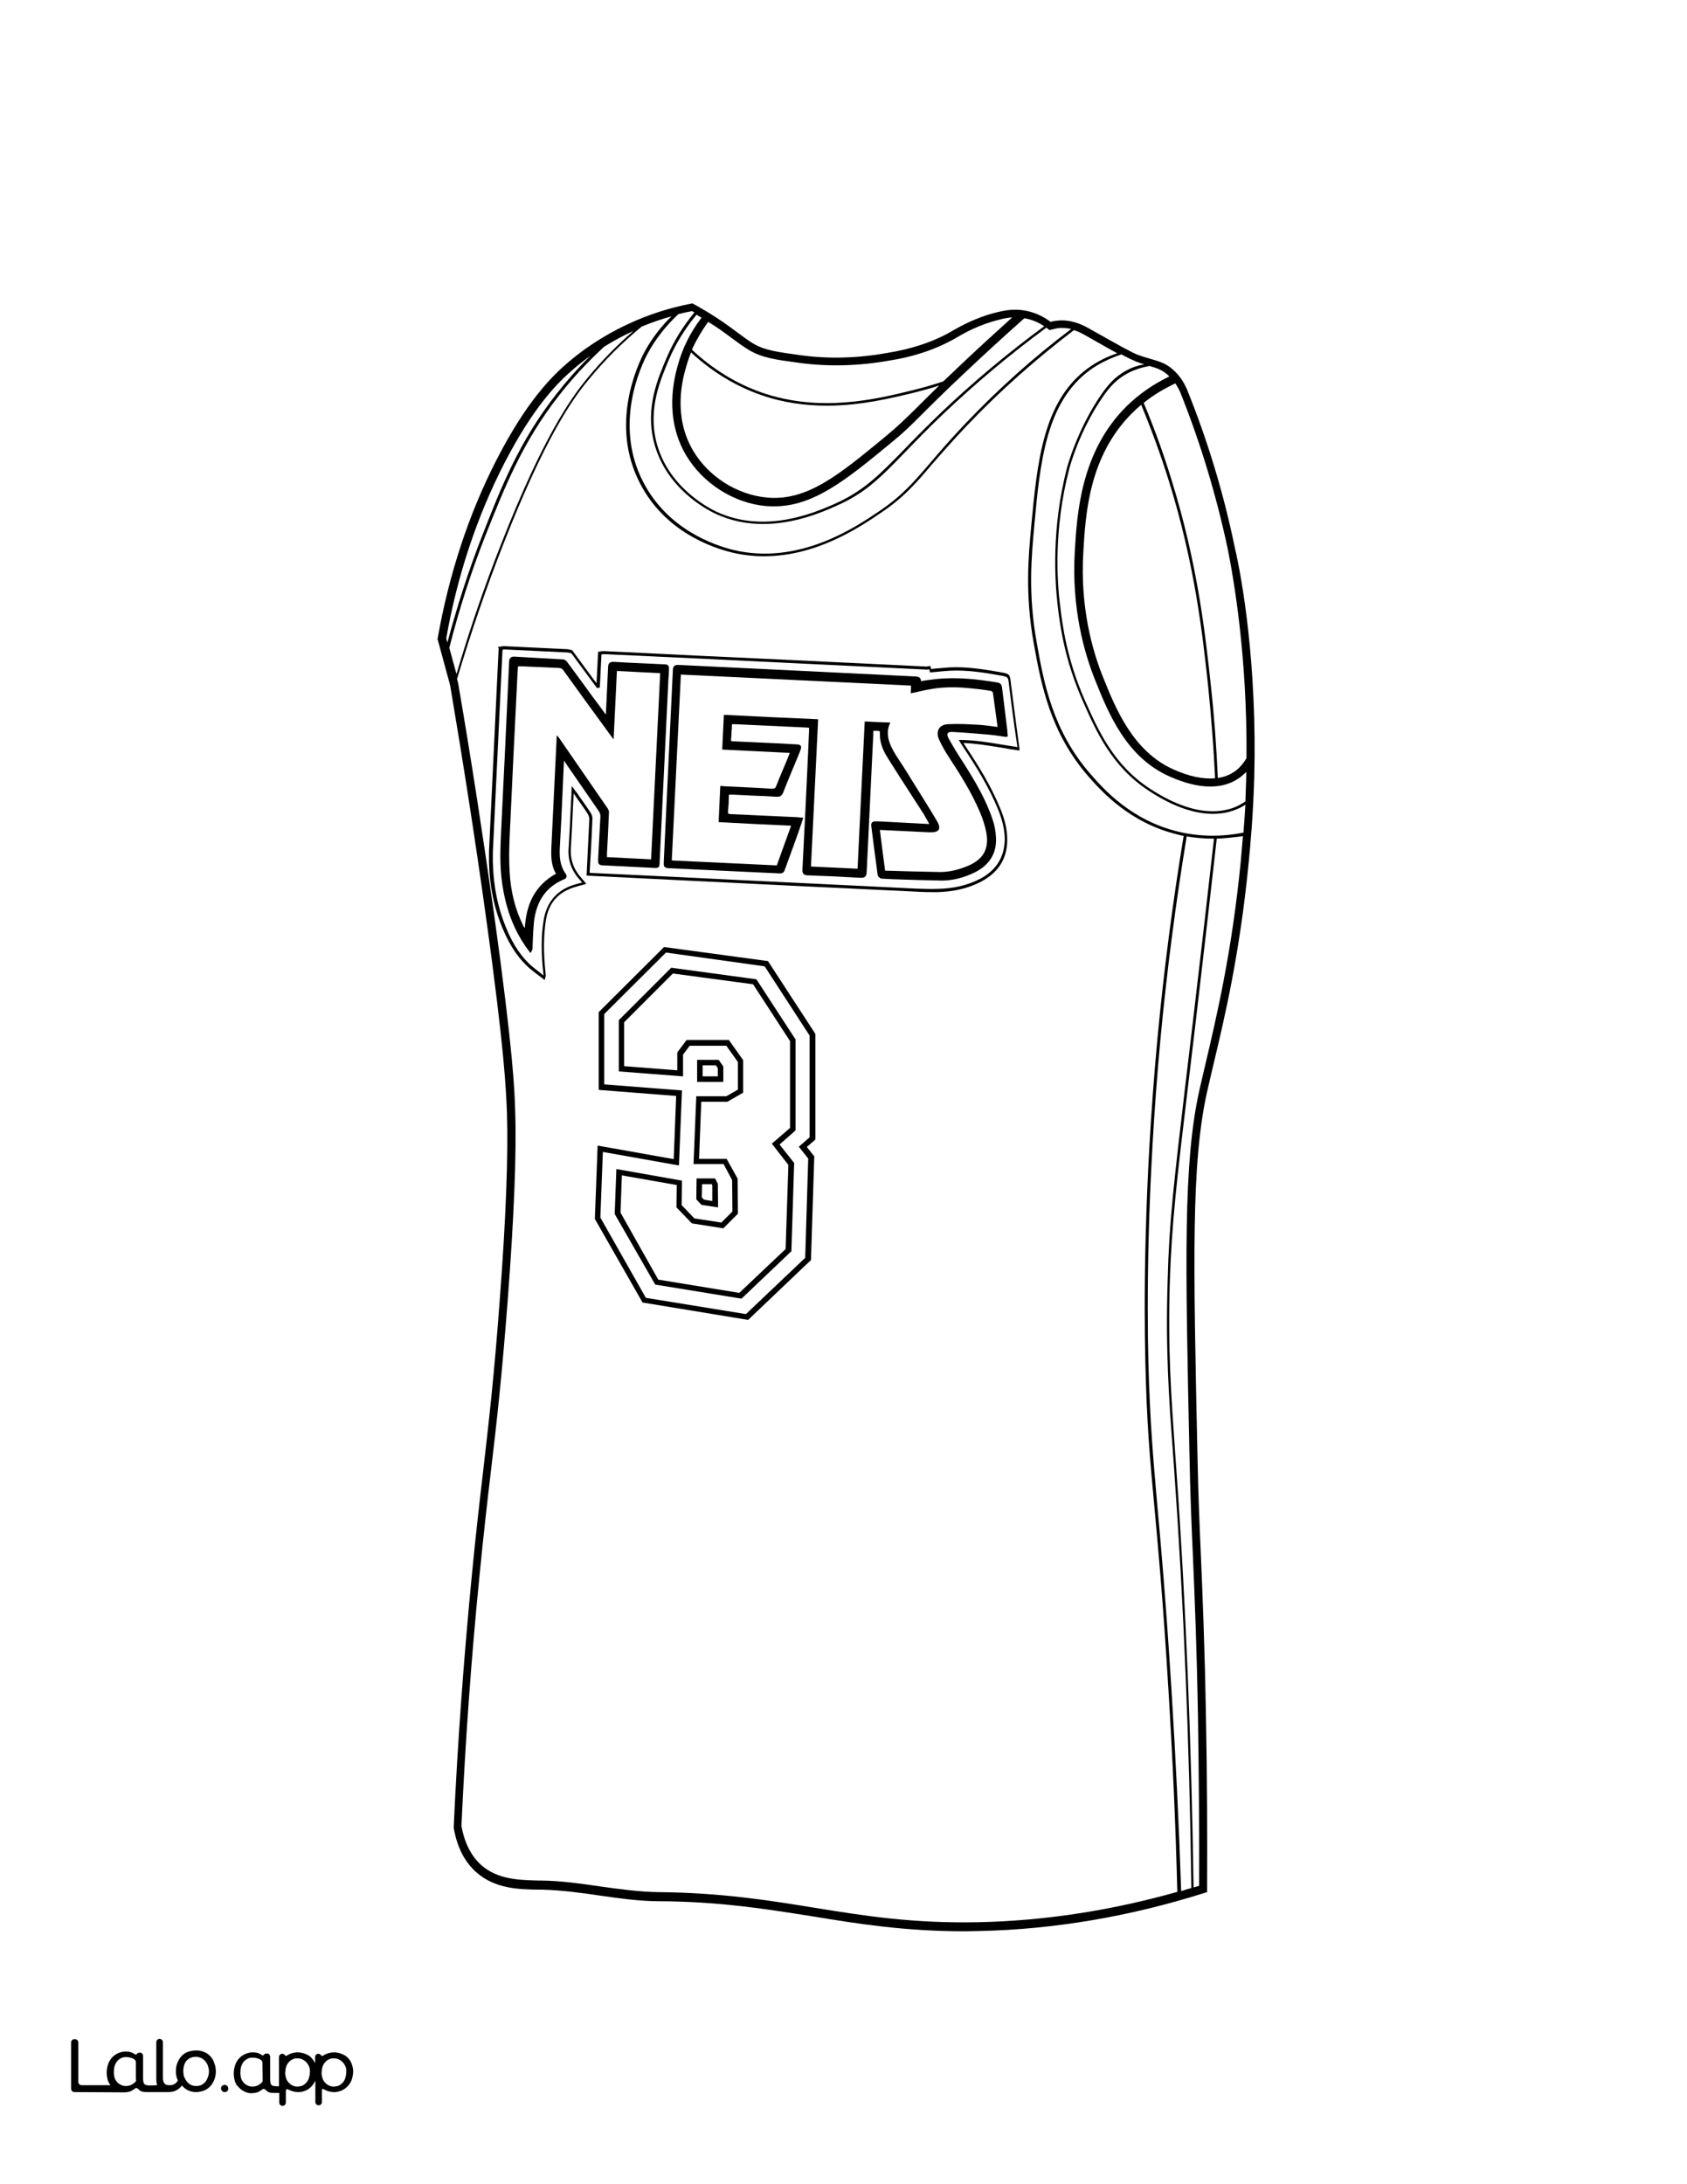 <?xml version="1.0" encoding="utf-8"?>
<!-- Generator: Adobe Illustrator 26.1.0, SVG Export Plug-In . SVG Version: 6.00 Build 0)  -->
<svg version="1.1" id="Layer_1" data-layer="Layer_1" xmlns="http://www.w3.org/2000/svg" xmlns:xlink="http://www.w3.org/1999/xlink" x="0px" y="0px"
	 viewBox="0 0 612 792" style="enable-background:new 0 0 612 792;" xml:space="preserve">
<rect x="0" y="0" width="612" height="792" fill="#808080" stroke="none"/>
<style type="text/css">
	.st0{fill:#FFFFFF;}
	.st1{fill:#010101;}
</style>
<g id="Black">
	<rect x="25.8" y="17.4" width="564.9" height="753.3"/>
</g>
<g id="Color">
	<path class="st0" d="M182.1,196.5c14.8-37.6,24.8-51.9,31-59.4c5.1-6.2,10.7-11.9,16.8-17.2c0,0-0.1,0-0.1,0.1
		c-2.9,1.3-6.6,3.2-10.6,5.7c-6,5.5-11.5,11.4-16.4,17.7c-13.4,17.1-19.8,33.5-26.7,50.8c-5.2,13.2-9.6,26.9-13.1,40.7l2.6,9.5
		C170.4,228.2,175.9,212.1,182.1,196.5z"/>
	<polygon class="st0" points="244.1,353 226.4,370.7 226.4,386.6 245.7,388.1 245.7,381.6 249.1,377.1 264.4,377.1 269.6,384.4 
		269.6,396.2 263.9,399.5 254.4,399.5 253.6,420.2 263.6,420.2 267.6,427.4 267.7,440.1 262.4,445.4 251,443.6 245.4,437.8 
		245.5,429.7 225.6,426.2 225.1,439.7 238.8,464 268.2,468.8 285,452.9 286,422.4 280,414.7 286.6,409 286.6,377.5 273.2,356.9 	"/>
	<path class="st0" d="M175.1,193.8c6.8-17.4,13.3-33.8,26.8-51c3.8-4.8,7.9-9.5,12.3-13.8c-2,1.4-4,3-6,4.7
		c-5.8,4.9-14.7,13.8-25.3,34.4c-9.9,19.3-17,40.6-21,63.3l0.4,1.6C165.9,219.6,170.1,206.5,175.1,193.8z"/>
	<path class="st0" d="M409,135.4c-4.1,2.2-6.6,5.2-8.5,7.9c-9,12.7-12.7,26.9-12.7,27.1c-5.5,21.3-4.4,40.1-3.2,49.3
		c0.8,6.8,2.4,19.4,9,34.3c4.9,11,10.4,23.4,23.6,32c15.1,9.9,25.2,9,31,6.6c1.2-0.5,2.4-1.2,3.6-2c0.1-2.7,0.2-5.6,0.3-8.7
		c0-0.7,0-1.3,0-2c-0.9,0.9-1.9,1.8-3,2.5c-2.9,1.9-6.2,2.8-10.1,2.8c-4.3,0-9.2-1.2-14.6-3.6c-15.8-6.9-22.3-23-27-34.7
		c-4.1-10.1-8.7-26.4-7.5-46.9c0.8-13.5,2.1-36.2,18.8-52.7c4.5-4.4,9.7-8,15.5-10.8c-0.2-0.2-0.3-0.3-0.5-0.5
		c-2.1-1.9-4-2.5-6.7-3.3C414.3,133.2,411.6,134,409,135.4z"/>
	<path class="st0" d="M393,200.3c-1.2,19.9,3.3,35.8,7.3,45.6c4.5,11.2,10.8,26.6,25.4,33.1c5.8,2.6,10.9,3.6,15.1,3.2
		c-0.5-11.1-1.4-22.3-2.5-33.2c-2-18.7-4.8-44.3-14.3-74.7c-2.9-9.3-6.3-18.6-10-27.5c-1.1,0.9-2.1,1.8-3.1,2.8
		C395,165.3,393.8,186.4,393,200.3z"/>
	<path class="st0" d="M395.4,134.2c-16,11.7-18.1,33.5-20.2,56.6c-1,10.9-2.3,24.5,0.9,42.2c2.5,14.2,5.7,32,19.7,47.9
		c4.4,5,14.5,16.6,31.8,20.7c7.6,1.8,15.5,1.9,23.5,0.3c0.2-3,0.5-6.4,0.7-10.1c-1,0.6-2,1.2-3.1,1.6c-2.3,1-5.1,1.7-8.7,1.7
		c-5.9,0-13.6-2-23.3-8.4c-13.4-8.8-19-21.4-23.9-32.5c-6.7-15.1-8.3-27.8-9.1-34.6c-1.1-9.3-2.2-28.2,3.3-49.7
		c0-0.1,3.8-14.5,12.9-27.4c2-2.8,4.6-6,8.8-8.2c2-1.1,4.1-1.8,6.4-2.2c-1-0.3-2-0.6-3.2-1.1c-1.2-0.5-2.9-1.3-5.1-2.5
		C402.5,130,398.7,131.8,395.4,134.2z"/>
	<polygon class="st0" points="254.9,386.3 254.9,390.3 260.4,390.3 260.4,387.3 259.7,386.3 	"/>
	<path class="st0" d="M430.1,392.7c0.8-7,1.8-14.7,2.8-23.5c2.6-21.9,5.1-43.8,7.5-65.1c-0.1,0-0.3,0-0.4,0c-3.2,0-6.4-0.3-9.5-0.8
		c-4,24.2-7.2,48.9-9.5,73.3c-5,53.8-4.9,96.5-4.4,117.2c0.6,22.1,1.7,34.5,3.2,51.6c1.4,15.3,3.1,34.4,5.2,67.6
		c1.5,24.3,2.7,48.7,3.5,72.7c1.2-0.4,2.4-0.7,3.7-1.1c-0.7-52.6-2.8-103.4-6.2-151.1c-0.2-2.4-0.3-4.7-0.5-7
		c-1.5-20.1-2.7-37.5-1.9-62.4C424.1,443.4,425.9,428.5,430.1,392.7z"/>
	<path class="st0" d="M252.7,114.1c-4.1,4.9-7.5,10.4-10,16.2c-3.2,7.6-7.6,17.9-4.6,29.9c4.1,16.3,18.8,23.9,21.7,25.3
		c17.7,8.3,35.9,0.3,42.8-2.7c10.6-4.7,16.1-10.3,25.2-19.6c3.8-4,8.2-8.4,13.9-13.9c11.5-10.9,23.9-21.3,37.1-31
		c-2.2-1.5-4.7-2.5-7.2-2.9c-7.1,6.3-14.1,12.7-21.1,19.3c-8.1,7.6-12.8,12.3-16.2,15.7c-4.1,4.1-6.5,6.5-11.2,10.3
		c-16,13.2-27.9,22.9-42.2,22.9c-1,0-2,0-3.1-0.1c-11.7-1.1-22.8-8.2-28.9-18.4c-8.1-13.7-4.3-28-3-32.7c1.7-6.2,4.6-12,8.6-17.2
		c-0.5-0.3-1-0.6-1.5-0.9C252.9,114.2,252.8,114.1,252.7,114.1z"/>
	<path class="st0" d="M251,126.8c7.6,7.1,16.1,12.3,25.2,15.5c21.3,7.4,41.5,2.5,54.9-0.8c3.7-0.9,7.5-2,11.1-3.2
		c1.8-1.7,3.8-3.6,6.1-5.8c6.2-5.9,12.6-11.7,18.9-17.4c-1.4,0.1-2.8,0.3-4.6,0.8c-7.5,1.8-12.8,4.9-15.4,6.4l-0.5,0.3
		c-7,4-15.2,6.8-24.4,8.2c-10.8,1.9-21.7,2.2-32.2,0.8c-8.9-1.2-13.3-1.8-18.1-4.5c-2.2-1.3-4.1-2.7-6.4-4.4c-2.3-1.7-4.9-3.7-8.7-6
		C254.6,119.9,252.6,123.3,251,126.8z"/>
	<path class="st0" d="M234.9,128.3c-2.2,4.1-12.5,25.5-1.5,46.6c8.9,17.1,25.7,22.8,32.6,24.5c23.6,5.7,44.2-8.1,52.9-14
		c8.3-5.6,12.4-10.4,18.6-17.6c3.4-4,7.3-8.5,12.8-14.3c11.8-12.4,24.6-23.9,38.3-34.2c-1.2-0.3-2.5-0.4-3.9-0.4
		c-1.1,0.1-2.1,0.3-3.2,0.6l-0.8,0.2l-0.6-0.5c-0.2-0.1-0.3-0.3-0.5-0.4c-13.2,9.7-25.7,20.2-37.2,31.1c-5.7,5.4-10,9.9-13.9,13.9
		c-9.1,9.4-14.6,15.1-25.5,19.8c-4.7,2.1-14.7,6.4-26.2,6.4c-5.6,0-11.5-1-17.4-3.8c-3-1.4-18-9.2-22.2-26
		c-3.1-12.4,1.4-22.9,4.7-30.6c2.5-5.9,5.9-11.3,10-16.3c-0.3-0.2-0.6-0.3-0.8-0.5c-1.7,0.3-3.4,0.7-5,1.1
		C241.4,118.3,237.7,123.1,234.9,128.3z"/>
	<path class="st0" d="M251.5,163.5c5.5,9.3,15.9,15.9,26.6,16.9c14.5,1.4,25.9-7.9,43.1-22.1c4.5-3.7,6.8-6,11-10.1
		c2.1-2.1,4.8-4.8,8.5-8.4c-3,1-6.1,1.8-9.2,2.6c-8.3,2-19.3,4.7-31.5,4.7c-7.6,0-15.8-1-24-3.9c-9.2-3.2-17.7-8.4-25.3-15.4
		c-0.7,1.7-1.3,3.5-1.8,5.3C247.6,137.5,244,150.9,251.5,163.5z"/>
	<polygon class="st0" points="258.2,429.4 254.7,429.4 254.6,434.2 255.4,435 258.4,435.5 258.4,429.8 	"/>
	<path class="st0" d="M428.1,142.1c-0.5-1.1-1.1-2.1-1.7-3.1c-4.2,2-8.1,4.3-11.5,7.1c3.8,9,7.2,18.4,10.1,27.9
		c9.5,30.5,12.3,56.2,14.3,74.9c1.2,10.9,2,22.1,2.5,33.2c2.1-0.3,4-1,5.7-2.1c1.9-1.2,3.4-2.9,4.7-5.1c0.3-37-4.7-65.4-6.9-76.3
		C441.2,179.5,435.5,160.5,428.1,142.1z"/>
	<path class="st0" d="M423.9,613.1c-2-33.2-3.8-52.3-5.2-67.6c-1.6-17.2-2.7-29.6-3.2-51.7c-0.5-20.7-0.6-63.5,4.4-117.3
		c2.3-24.5,5.5-49.2,9.5-73.4c-0.7-0.1-1.5-0.3-2.2-0.5c-17.5-4.2-27.9-16-32.3-21c-14.1-16.1-17.3-34-19.9-48.4
		c-3.2-17.8-1.9-31.5-0.9-42.4c2.2-23.4,4.3-45.4,20.6-57.3c3.2-2.3,6.7-4.1,10.6-5.4c-2.8-1.5-6.4-3.6-11.2-6.3
		c-1.1-0.6-2.6-1.5-4.5-2.1c-13.8,10.5-26.9,22.1-38.8,34.6c-5.5,5.8-9.4,10.3-12.8,14.2c-6.2,7.3-10.4,12.1-18.8,17.7
		c-7.4,5-23,15.5-42,15.5c-3.8,0-7.7-0.4-11.8-1.4c-7-1.7-24.2-7.5-33.2-25c-11.2-21.5-0.7-43.3,1.5-47.5c2.6-4.8,5.9-9.2,9.9-13.1
		c-3.7,1-7.3,2.3-10.8,3.7c-7,5.8-13.5,12.2-19.2,19.2c-6.2,7.4-16.1,21.7-30.8,59.2c-6.3,16-12,32.7-17,49.4l0.4,1.5
		c4.8,27.9,9.1,56,13,83.5c7,50.4,7.5,64.4,7.7,71.9c0.5,15-0.4,38-2.7,68.2c-2.1,27.4-4,44.6-6.2,62.9c-1.3,11-2.6,22.4-4,36.7
		c-3,29.8-5.2,60.5-6.6,91.2c1.1,6.1,3.5,10.9,7.2,14.2c6,5.3,13.9,5.4,20.8,5.6l1.2,0c7,0.1,14.1,1.1,20.9,2.1
		c7.1,1,14.4,2,21.5,2.1c22.3,0.2,39.5,2.9,56.1,5.6c18.5,3,36,5.8,60,5.3c23.7-0.5,47.9-4.2,72-11
		C426.5,662,425.4,637.5,423.9,613.1z M295.8,413.2l-3.1,2.7l2.7,3.4l-1.2,37.6l-22.8,21.7l-38.3-6.3L215.8,442l1-26.6l27.6,4.9
		l0.9-22.9l-28.1-2.2v-28.2l23.7-23.6l37.7,5.1l17.2,26.4V413.2z M369.5,272.1c-2.1-0.3-4.2-0.6-6.2-1c-4.5-0.7-9.1-1.5-13.8-1.7
		l0,0c0.3,0.5,0.6,1,0.9,1.4c4.2,6.3,9,13.9,12.4,22.2c1.8,4.3,2.6,7.9,2.6,11.5c0,6.8-3.2,11.9-9.5,15.2c-4.6,2.4-9.7,3.6-15.8,3.8
		c-2.4,0-5,0-8.1-0.2c-31.6-1.5-63.3-3-94.9-4.6l-24.3-1.2l0.3-6.2c0.2-4.7,0.5-9.5,0.7-14.2c0-0.6-0.2-1.4-0.6-2
		c-1.2-1.9-2.5-3.7-3.8-5.5l-1.3-1.9c0,0,0,0,0,0l0,0.4c-0.1,1.9-0.2,3.9-0.3,5.8c-0.2,4.4-0.4,9-0.7,13.5c-0.3,4.3,1,7.9,4,11.2
		c0.2,0.3,0.5,0.5,0.7,0.8l0.9,1.1l-1.8,0.5c-0.7,0.2-1.3,0.3-1.8,0.5c-6.5,1.8-10.1,5.8-11.1,12.4c-0.8,5.4-0.9,11.4-0.1,18.8
		l0,0.2c0,0.3,0.1,0.6,0.1,0.8c0,0.1,0,0.3-0.1,0.5c0,0.1-0.1,0.2-0.1,0.4l-0.2,0.8l-0.6-0.5c-0.7-0.5-1.3-1-2-1.5
		c-1.4-1.1-2.8-2.1-4-3.3c-4-3.9-7-8.9-9.6-15.8c-2.9-7.8-4.2-16.2-4-25.1l0-0.2c0-0.1,0-0.2,0-0.3l3.5-73.6l-0.3-0.5l0.8-0.1
		c0.1,0,0.3,0,0.4-0.1c0.3,0,0.7-0.1,1.1-0.1c7.6,0.4,15.2,0.7,22.8,1.1c0.4,0,0.8,0.1,1.1,0.2c0.2,0,0.3,0.1,0.5,0.1l0.2,0l8.1,11
		c0.3,0.4,0.6,0.7,0.8,1.1l0.6-11.5l0.4,0c0.2,0,0.3,0,0.5-0.1c0.4-0.1,0.8-0.1,1.2-0.1c22.4,1.1,44.8,2.2,67.2,3.2l49.7,2.4
		c0.2,0,0.5,0,0.7-0.1c0.1,0,0.3,0,0.4-0.1l0.4,0l0.3,1.1c0.6-0.1,1.2-0.1,1.8-0.2c1.6-0.1,3.2-0.3,4.9-0.4
		c6.3-0.3,12.4,0.7,18.7,1.8c3,0.5,3.2,0.8,3.5,3.7l0,0.1c0.7,5.1,1.3,10.3,2,15.4l1.2,9L369.5,272.1z"/>
	<path class="st0" d="M368,263.4c-0.7-5.1-1.4-10.3-2-15.4l0-0.1c-0.3-2.4-0.3-2.4-2.7-2.9c-6.2-1.1-12.3-2.1-18.5-1.8
		c-1.6,0.1-3.2,0.2-4.8,0.4c-0.7,0.1-1.5,0.1-2.2,0.2l-0.4,0l-0.3-1.1c-0.3,0-0.6,0.1-0.9,0.1l-49.7-2.4
		c-22.4-1.1-44.8-2.2-67.2-3.2c-0.3,0-0.7,0-1,0.1c0,0-0.1,0-0.1,0l-0.6,12l-1,0.2l-0.6-0.8c-0.3-0.4-0.6-0.8-0.9-1.2l-7.8-10.6
		c-0.1,0-0.2,0-0.3-0.1c-0.3-0.1-0.7-0.1-1-0.2c-7.6-0.4-15.2-0.7-22.8-1.1c-0.3,0-0.6,0-0.9,0.1c0,0,0,0,0,0l-3.5,73.3
		c0,0.1,0,0.3,0,0.4l0,0.1c-0.2,8.7,1.1,17,3.9,24.7c2.5,6.8,5.4,11.6,9.3,15.4c1.2,1.1,2.5,2.1,3.9,3.2c0.4,0.3,0.9,0.7,1.3,1
		c0-0.2,0-0.4-0.1-0.6l0-0.2c-0.8-7.5-0.8-13.5,0.1-19.1c1.1-6.9,5.1-11.4,11.8-13.2c0.6-0.2,1.2-0.3,1.9-0.5l0.3-0.1
		c-0.2-0.2-0.4-0.4-0.6-0.7c-3.3-3.5-4.7-7.4-4.3-12c0.3-4.5,0.5-9,0.7-13.4c0.1-1.9,0.2-3.9,0.3-5.8l0.1-3.1l1.2,1.6
		c0.2,0.3,0.3,0.5,0.5,0.6l1.3,1.9c1.3,1.8,2.6,3.7,3.8,5.5c0.5,0.7,0.8,1.7,0.7,2.5c-0.2,4.7-0.4,9.6-0.7,14.2l-0.3,5.2l23.3,1.1
		c31.6,1.5,63.3,3.1,94.9,4.6c3.1,0.1,5.7,0.2,8,0.1c5.9-0.1,10.9-1.3,15.4-3.6c5.9-3.1,8.9-7.9,9-14.3c0-3.4-0.8-6.9-2.5-11.1
		c-3.4-8.2-8.1-15.7-12.3-22c-0.3-0.5-0.6-0.9-0.9-1.4l-1-1.6l0.9,0c5.1,0.1,10,0.9,14.8,1.7c1.8,0.3,3.7,0.6,5.6,0.9l-0.1-0.7
		L368,263.4z M237.1,314.7l-17.9-0.9c-1,0-1.6-0.1-1.9-0.5c-0.4-0.4-0.3-1-0.3-2l0.2-4c0.2-3.6,0.4-7.3,0.6-10.9
		c0.1-1-0.2-1.8-0.8-2.6c-3.9-5.6-7.7-11.2-11.6-16.8l-0.7-1.1c-0.1-0.1-0.1-0.2-0.1-0.2l-0.5,11.1c-0.3,6.8-0.6,13.6-1,20.4
		c-0.2,3.3,0,6.7,2.1,9.6c0.3,0.4,0.4,0.8,0.3,1.2c-0.1,0.4-0.4,0.7-1,0.9c-6.4,2.7-9.9,7.8-10.8,15.4c-0.2,2.1-0.3,4.3-0.4,6.4
		c0,1-0.1,2-0.1,3c0,0.4-0.1,0.8-0.4,1.3l-0.4,0.6l-0.4-0.6c-0.2-0.3-0.4-0.6-0.6-0.8c-0.4-0.6-0.9-1.2-1.3-1.9
		c-4.2-6.3-6.8-13.7-8-22.5c-0.8-5.8-0.6-11.6-0.4-16.5c1-20.4,2-41.1,3-63.3c0-0.5,0.1-1.1,0.5-1.5c0.4-0.4,1-0.4,1.4-0.4
		c2.9,0.2,5.8,0.3,8.7,0.5c3,0.2,5.9,0.3,8.9,0.5c0.6,0,1.3,0.5,1.6,1c2.7,3.7,5.5,7.4,8.2,11.2l3.5,4.7c0.6,0.9,1.3,1.7,1.9,2.6
		l0.4,0.5c0-0.1,0-0.2,0-0.3l0.2-4c0.2-4.2,0.4-8.6,0.6-12.9c0-0.5,0.1-1.1,0.5-1.5c0.4-0.4,1.1-0.4,1.6-0.4
		c6.5,0.4,13,0.6,18.6,0.9c0.9,0,1.4,0.5,1.4,1.5c0,1.2-0.1,2.4-0.2,3.6l-3.2,66.5C239.3,314.6,239,314.8,237.1,314.7z M364.8,267.2
		c-0.7-0.1-1.4-0.2-2-0.3c-1.4-0.2-2.7-0.4-4-0.5c-4.7-0.4-9-0.8-13.4-1c-0.8,0-1.4,0.1-1.6,0.5c-0.2,0.4-0.1,1.1,0.3,1.8
		c1.7,3.1,3.5,6,5.6,9.2c4,6.3,8.1,13.2,10.5,20.6c0.6,1.8,1,3.8,1.1,6c0.4,5.7-2.2,10.1-7.6,12.8c-4.1,2-8.1,3-12,3
		c-0.1,0-0.1,0-0.2,0c-6-0.1-12.1-0.3-17.9-0.5l-3.7-0.2c-0.6,0-1.4-0.7-1.5-1.3c-0.4-3-0.8-6-1.2-9c-0.4-2.9-0.7-5.7-1.1-8.6
		c-0.1-0.5-0.1-1.1,0.3-1.5c0.4-0.4,1-0.4,1.6-0.4c4.5,0.2,9,0.5,13.5,0.7l5.6,0.3c-0.1-0.3-0.3-0.5-0.4-0.8c-0.6-1-1.1-1.9-1.6-2.8
		c-1.7-2.6-3.4-5.3-5.1-7.9c-2.7-4.2-5.5-8.5-8.1-12.7c-2-3.2-2.8-6-2.7-8.8c0-0.2,0-0.5-0.1-0.6c-0.1-0.1-0.3-0.2-0.7-0.2l-0.6,0
		c-0.5,0-0.9,0-1,0c0,0,0,0.4,0,0.7c0,0.2,0,0.5,0,0.7c-0.8,16.6-1.6,33.3-2.4,49.9c0,0.5-0.1,1.2-0.6,1.6c-0.4,0.4-1.1,0.4-1.6,0.4
		c-6.8-0.4-13.1-0.7-19.2-0.9c-0.7,0-1.2-0.2-1.5-0.5c-0.4-0.4-0.4-1.1-0.4-1.6c0.7-13.7,1.4-27.4,2-41.1l0.4-9.2c0-0.5,0-1,0-1.1
		c-0.1,0-0.6-0.1-1-0.1c-8.6-0.4-17.2-0.8-25.8-1.2c-0.4,0-0.9,0-1.1,0c-0.1,0.1-0.1,0.6-0.1,1c0,0.5,0,1-0.1,1.4
		c0,1.1-0.1,2.2-0.2,3.2c0,0.4,0,0.5,0.1,0.5c0,0,0.2,0.1,0.6,0.1c5.8,0.3,11.6,0.5,17.5,0.8l5.2,0.3c1,0,1.6,0.1,1.9,0.6
		c0.3,0.5,0,1.1-0.3,2l-1.1,2.7c-1.7,4.1-3.4,8.1-5,12.2c-0.5,1.2-1.2,1.6-2.4,1.5c-2.8-0.2-5.6-0.3-8.4-0.4
		c-2.7-0.1-5.4-0.3-8.1-0.4c-0.5,0-0.6,0-0.7,0.1c-0.1,0.1-0.1,0.2-0.1,0.7c0,1.5-0.1,3.4-0.3,5.3c0,0.4,0,0.7,0.1,0.8
		c0.1,0.1,0.4,0.2,0.9,0.2c6.5,0.3,13,0.6,19.5,0.9l4.5,0.2c0.3,0,0.6,0.1,1,0.1l1.3,0.1l-0.7,2.2c-0.4,1.1-0.7,2.1-1.1,3.2
		c-0.6,1.7-1.2,3.3-1.8,5c-1,2.8-2.1,5.7-3.1,8.5c-0.3,1-0.9,1.3-1.9,1.3c-15-0.7-27.4-1.3-40.4-1.9c-0.6,0-1-0.2-1.3-0.5
		c-0.4-0.4-0.3-1-0.3-1.5c0-0.1,0-0.2,0-0.3c0.6-13.4,1.3-26.7,1.9-40.1l1-21c0.1-2.8,0.3-5.7,0.4-8.5c0-0.5,0.1-1,0.5-1.4
		c0.4-0.4,1-0.4,1.5-0.4c33,1.6,60.4,2.9,86.2,4.2c0.6,0,1.1,0.2,1.4,0.5c0.3,0.3,0.4,0.8,0.4,1.2c0.6-0.1,1.2-0.2,1.8-0.3
		c1.8-0.2,3.4-0.5,5.1-0.6c5.4-0.4,11-0.1,17,0.8l0.9,0.1c1,0.2,2,0.3,3,0.5c1.3,0.2,1.5,1.1,1.6,1.7c0.4,3.5,0.9,7,1.3,10.5
		l0.6,4.9c0,0.4,0.1,0.7,0.1,1.2l0.1,1.3L364.8,267.2z"/>
	<path class="st0" d="M0,0v792h612V0H0z M455,282.1c-0.4,13.8-1.4,24.3-2,30.6c-3.2,32.9-8.7,56.2-12.8,73.3
		c-0.8,3.5-1.6,6.9-2.3,9.9c-5.8,26.1-5,61.3-3.5,131.3c0.3,15.7,0.8,26.5,1.3,37.9c0.6,14.7,1.3,30,1.8,57.8
		c0.4,20.8,0.5,41.6,0.4,62.1l0,1.1l-1,0.3c-27.2,8.6-54.6,13.2-81.5,13.8c-1.8,0-3.6,0.1-5.3,0.1c-21.7,0-38.8-2.7-55.2-5.4
		c-16.5-2.6-33.6-5.4-55.7-5.5c-7.4,0-14.8-1.1-21.9-2.1c-6.7-1-13.7-1.9-20.5-2.1l-1.2,0c-7.5-0.1-16-0.3-22.8-6.3
		c-4.3-3.8-7-9.2-8.2-16.1l0-0.2l0-0.2c1.4-30.8,3.7-61.6,6.6-91.5c1.4-14.4,2.7-25.8,4-36.8c2.1-18.2,4.1-35.5,6.1-62.8
		c2.3-30.1,3.1-52.9,2.6-67.9c-0.3-7.5-0.7-21.4-7.7-71.6c-3.8-27.4-8.2-55.5-12.9-83.3l-4.6-16.9l0.1-0.3
		c4.1-23.1,11.2-44.8,21.3-64.5c10.8-21.1,20-30.3,26-35.4c8.3-7.1,16.7-11.6,22.2-14.1c7.1-3.3,14.7-5.7,22.4-7.2l0.5-0.1l0.5,0.3
		c0.6,0.3,1.5,0.8,2.5,1.4c6.1,3.5,10,6.4,13.1,8.7c2.2,1.6,4,3,6,4.2c4.3,2.5,8.6,3,17.1,4.2c10.2,1.4,20.7,1.1,31.3-0.8
		c8.9-1.4,16.8-4,23.4-7.8l0.5-0.3c2.5-1.4,8.3-4.8,16.2-6.7c3.7-0.9,6.4-1.1,9.3-0.7c3.5,0.5,7,1.9,10,4.2c1-0.3,2.1-0.4,3.1-0.5
		c5.1-0.3,9.1,1.9,11.2,3.1c9.8,5.5,14.7,8.3,17.2,9.3c1.9,0.7,3.6,1.2,5,1.6c3,0.9,5.4,1.5,8.1,4c2.1,1.9,3.7,4.2,4.9,7
		c7.5,18.5,13.3,37.7,17.3,57.1C450.6,209.7,456.1,241.2,455,282.1z"/>
	<path class="st0" d="M441.4,304.1c-2.4,21.4-4.9,43.3-7.5,65.3c-1,8.8-2,16.6-2.8,23.5c-4.3,35.8-6,50.6-6.7,71.4
		c-0.8,24.8,0.5,42.2,1.9,62.3c0.2,2.3,0.3,4.6,0.5,7c3.4,47.6,5.4,98.3,6.2,150.8c0.7-0.2,1.3-0.4,2-0.6
		c0.1-20.1-0.1-40.6-0.4-60.9c-0.5-27.8-1.2-43-1.8-57.7c-0.5-11.4-1-22.2-1.3-37.9c-1.5-70.2-2.3-105.5,3.6-132
		c0.7-3,1.5-6.4,2.3-9.9c4-17,9.5-40.3,12.7-72.9c0.2-2.5,0.5-5.6,0.8-9.3C447.7,303.6,444.5,304,441.4,304.1z"/>
	<path class="st0" d="M354.7,262.8c2.4,0.1,4.7,0.5,7.2,0.8c-0.6-4.2-1.1-8.3-1.7-12.4c0-0.3-0.6-0.7-0.9-0.7
		c-2.3-0.4-4.7-0.7-7-0.9c-4.7-0.5-9.5-0.6-14.2,0.2c-2.6,0.4-5.1,1.1-7.7,1.6c0-0.9,0.1-1.8,0.1-2.8c-27.9-1.3-55.7-2.7-83.5-4
		c-1.1,22.5-2.2,44.9-3.3,67.4c12.7,0.6,25.3,1.2,38.1,1.8c1.7-4.7,3.4-9.5,5.2-14.4c-8.9-0.4-17.6-0.8-26.3-1.3
		c0.2-4.4,0.4-8.7,0.6-13.1c0.5,0,1,0,1.4,0.1c5.8,0.3,11.6,0.5,17.4,0.9c0.8,0,1.2-0.2,1.5-1c1.2-3.1,2.5-6.1,3.8-9.2
		c0.4-0.9,0.7-1.7,1.1-2.8c-8.3-0.4-16.4-0.8-24.5-1.2c0.2-4.3,0.4-8.4,0.6-12.6c11.4,0.6,22.7,1.1,34.2,1.6
		c-0.9,17.9-1.7,35.6-2.6,53.4c5.7,0.3,11.3,0.5,16.9,0.8c0.9-17.9,1.7-35.6,2.6-53.4c3.1,0.2,6.2,0.3,9.3,0.4c-1.5,3-1,5.9,0.3,8.7
		c0.5,1.1,1.1,2.1,1.7,3.1c1.9,2.9,3.8,5.8,5.6,8.8c3.1,5,6.3,10,9.3,15.1c1.7,2.9,0.8,4.2-2.6,4.1c-5.5-0.3-11.1-0.5-16.6-0.8
		c-0.4,0-0.9,0-1.5-0.1c0.6,4.9,1.2,9.7,1.9,14.8c6.7,0.2,13.3,0.4,19.9,0.5c3.6,0,7-0.9,10.3-2.3c5.5-2.4,7.6-6.2,6.5-12.1
		c-0.5-2.5-1.3-5-2.3-7.3c-3-7.1-7.1-13.6-11.3-20c-1.4-2.1-2.6-4.3-3.6-6.5c-1.2-2.9,0.1-5.2,3.2-5.4
		C347.6,262.4,351.1,262.6,354.7,262.8z"/>
	<path class="st0" d="M241.6,345.4l-22.4,22.3v25.5l28.2,2.2l-1.1,27.2l-27.6-4.9l-0.9,23.8l16.5,29.1l36.3,5.9l21.5-20.4l1.1-36
		l-3.4-4.3l3.9-3.4v-36.9l-16.3-25.1L241.6,345.4z M288.6,409.9l-5.8,5.1l5.3,6.7l-1,32l-18.1,17.2l-31.3-5.1L223,440.2l0.6-16.3
		l23.8,4.2l-0.1,8.9l4.6,4.8l9.8,1.5l4-4l-0.1-11.4l-3.1-5.8h-10.9l1-24.6h10.9l4.2-2.4v-10l-4.2-5.9h-13.3l-2.4,3.2v7.9l-23.3-1.8
		v-18.6l19-19l30.9,4.2l14.2,21.8V409.9z M252.6,434.9l0.1-7.6h6.7l1,1.9l0.1,8.6l-6-0.9L252.6,434.9z M252.9,392.3v-8h7.8l1.7,2.4
		v5.6H252.9z"/>
	<path class="st0" d="M220.2,310.8c5.4,0.3,10.7,0.5,16,0.8c1.1-22.6,2.2-45,3.3-67.5c-5.3-0.3-10.4-0.5-15.7-0.8
		c-0.4,8.2-0.8,16.4-1.2,24.8c-0.5-0.7-0.9-1.1-1.2-1.6c-5.7-7.8-11.4-15.6-17-23.4c-0.4-0.6-0.9-0.9-1.7-0.9
		c-4.6-0.2-9.2-0.4-13.8-0.6c-0.3,0-0.6,0-1,0c0,0.5,0,1-0.1,1.4c-1,20.1-2,40.2-2.9,60.2c-0.2,4.4-0.3,8.9,0,13.3
		c0.4,6.6,1.9,13.1,4.9,19.1c0.1,0.3,0.3,0.5,0.6,0.9c0.5-8.6,3.6-15.4,11.3-19.7c-1.7-2.8-1.8-6-1.7-9.1
		c0.6-13.1,1.3-26.2,1.9-39.3c0-0.5,0-1,0.1-1.8c0.3,0.4,0.5,0.6,0.7,0.8c5.9,8.6,11.9,17.2,17.8,25.8c0.3,0.5,0.5,1.1,0.4,1.7
		c-0.2,4.8-0.4,9.6-0.7,14.4C220.2,309.9,220.2,310.3,220.2,310.8z"/>
	<path class="st1" d="M76.2,745.5c-0.7-0.7-1.4-1.2-2.3-1.5c-0.9-0.4-1.8-0.5-2.8-0.5c-1,0-1.9,0.2-2.9,0.5
		c-0.9,0.3-1.6,0.8-2.3,1.5c-0.6,0.6-1.1,1.4-1.5,2.4c-0.4,0.9-0.6,2-0.6,3.1c0,1.1,0.1,1.7,0.4,2.6c0.1,0.2,0.3,0.7,0.3,0.8
		c-0.2,0.6-1.1,1.4-2,1.6c-0.3,0.1-0.7,0.1-1,0.1c-0.7,0-1.4-0.1-1.8-0.6c-0.4-0.5-0.6-1-0.6-2v-13c0-0.7-0.6-1.2-1.2-1.2h0
		c-0.7,0-1.2,0.6-1.2,1.2v13.3c0,0.9,0.1,1.6,0.3,2.2c0,0.1,0,0.1,0.1,0.1c-0.1,0-0.2,0-0.4,0c-1,0.1-3.5,0.3-4.2-0.3
		c-0.1-0.1-0.1-0.1-0.2-0.2c-0.4-0.5-0.4-1.7-0.4-2.3v-7.9c0-0.5-0.4-1-0.9-1.1c-0.1,0-1-0.1-1.4,0.5c0,0,0,0,0,0
		c-0.1,0.2-0.4,0.3-0.6,0.1c-0.4-0.2-0.7-0.4-1.1-0.6c-0.7-0.3-1.4-0.4-2.3-0.4c-1.9,0-3.7,0.8-5,2.2c-0.6,0.7-1.1,1.5-1.4,2.4
		c-0.3,1-0.5,2-0.5,3c0,1.1,0.2,2.2,0.5,3.1c0.2,0.5,0.5,1,0.9,1.5l-10.5,0c-0.7,0-1.2-0.6-1.2-1.2v-14.3c0-0.7-0.6-1.2-1.2-1.2H27
		c-0.7,0-1.2,0.6-1.2,1.2v16.8c0,0.7,0.6,1.2,1.2,1.2l18.2,0.1c0.5,0,1-0.1,1.5-0.2c0.5-0.1,1-0.3,1.4-0.6c0.2-0.1,0.3-0.2,0.5-0.3
		c0.1-0.1,0.3-0.2,0.4-0.3c0.3-0.3,0.9-0.1,1.2,0.2c0.6,0.8,1.5,1.1,2.8,1.1h8.2c0.5,0,1.1-0.1,1.6-0.2c1-0.2,2.6-1.2,3.2-2.2
		c0.4,0.6,1.6,1.5,2.3,1.8c0.9,0.4,1.8,0.6,2.8,0.6c1,0,1.9-0.2,2.8-0.5c1.8-0.7,3.1-2.1,3.8-3.9c0.4-0.9,0.6-2,0.6-3.1
		c0-1.2-0.2-2.2-0.6-3.1C77.4,747,76.9,746.2,76.2,745.5z M49.4,754.1L49.4,754.1c0,0.3-0.1,0.6-0.3,0.8c-0.4,0.4-0.8,0.7-1.3,1
		c-0.6,0.3-1.3,0.5-2,0.5c-0.7,0-1.4-0.1-1.9-0.4c-0.5-0.3-1-0.5-1.4-1c-0.4-0.5-0.7-0.9-0.9-1.5c-0.2-0.7-0.3-1.4-0.3-2.2
		c0-0.7,0.1-1.5,0.3-2.2c0.2-0.6,0.5-1.2,0.9-1.7c0.4-0.5,0.9-0.8,1.4-1.1c0.6-0.3,1.2-0.4,1.8-0.4c0.6,0,1.3,0.1,1.9,0.3
		c0.4,0.1,0.8,0.3,1.1,0.5c0.3,0.2,0.6,0.6,0.6,1V754.1z M75.4,753.2c-0.2,0.6-0.5,1.2-0.9,1.7c-0.4,0.5-0.9,0.8-1.4,1.1
		c-0.6,0.3-1.3,0.4-1.9,0.4c-0.6,0-1.3-0.1-1.9-0.4c-0.6-0.3-1.1-0.7-1.5-1.2c-0.4-0.5-0.7-1.1-1-1.7c-0.2-0.7-0.3-1.4-0.3-2.1
		c0-1.6,0.4-2.9,1.2-3.8s2-1.4,3.4-1.4c0.6,0,1.3,0.2,1.8,0.4c0.6,0.3,1.1,0.7,1.5,1.1c0.4,0.5,0.8,1.1,1,1.7c0.2,0.7,0.4,1.3,0.4,2
		C75.8,751.8,75.7,752.5,75.4,753.2z"/>
	<path class="st1" d="M106.2,761.5C106.2,761.5,106.1,761.6,106.2,761.5L106.2,761.5z"/>
	<path class="st1" d="M119.4,761.5C119.4,761.5,119.3,761.6,119.4,761.5L119.4,761.5z"/>
	<path class="st1" d="M127.7,748.7c-0.3-0.9-0.7-1.7-1.3-2.3c-0.6-0.7-1.3-1.2-2.1-1.5c-0.8-0.4-1.8-0.6-2.7-0.7
		c-0.5,0-1.1,0-1.6,0.1c0,0,0,0-0.1,0c-0.4,0.1-0.8,0.2-1.1,0.3c-0.6,0.2-1.1,0.4-1.6,0.8c-0.2,0.2-0.5,0.1-0.7-0.1
		c-0.2-0.3-0.6-0.6-1-0.6h0c-0.7,0-1.2,0.6-1.2,1.2l0,2.2c-0.3-0.6-0.7-1.2-1.1-1.7c-0.6-0.7-1.3-1.2-2.1-1.5
		c-0.8-0.4-1.8-0.6-2.7-0.7c-0.5,0-1.1,0-1.6,0.1c0,0,0,0-0.1,0c-0.4,0.1-0.8,0.2-1.1,0.3c-0.6,0.2-1.1,0.5-1.6,0.8
		c-0.2,0.1-0.4,0.1-0.6-0.1c-0.2-0.4-0.6-0.6-1-0.6h0c-0.7,0-1.2,0.6-1.2,1.2v10.6c-1,0-2.2,0-2.6-0.4c-0.1-0.1-0.1-0.1-0.2-0.2
		c-0.4-0.5-0.4-1.7-0.4-2.3v-7.9c0-0.5-0.4-1-0.9-1.1h0c-0.1,0-1-0.1-1.4,0.5c0,0,0,0,0,0c-0.1,0.2-0.4,0.3-0.6,0.1
		c-0.4-0.2-0.7-0.4-1.1-0.6c-0.7-0.3-1.4-0.4-2.3-0.4c-1.9,0-3.7,0.8-5,2.2c-0.6,0.7-1.1,1.5-1.4,2.4c-0.3,1-0.5,2-0.5,3
		c0,1.1,0.2,2.2,0.5,3.1c0.1,0.3,0.3,0.6,0.4,0.9c0,0,0,0.1,0.1,0.1c0,0.1,0.1,0.1,0.1,0.2c0.1,0.1,0.2,0.2,0.3,0.3h0
		c0,0,0.1,0.1,0.2,0.2c0.3,0.4,1.9,2.2,4.4,2.4c0.1,0,0.3,0,0.6,0c0.5,0,1-0.1,1.5-0.2c0.5-0.1,1-0.3,1.4-0.6
		c0.2-0.1,0.3-0.2,0.5-0.3c0.1-0.1,0.3-0.2,0.4-0.3c0.3-0.3,0.9-0.1,1.2,0.2c0.6,0.8,1.5,1.1,2.8,1.1h2.1v3.5c0,0.7,0.6,1.2,1.2,1.2
		h0c0.7,0,1.2-0.6,1.2-1.2V758c0-0.3,0.4-0.6,0.7-0.4l0.7,0.3c0.8,0.4,1.7,0.6,2.6,0.7c0.4,0,1.6,0.1,2.8-0.4
		c2.3-0.8,3.4-2.7,3.8-3.6c0-0.1,0.1,0,0.1,0v7.6c0,0.7,0.6,1.2,1.2,1.2h0c0.7,0,1.2-0.6,1.2-1.2v-4.4c0-0.3,0.3-0.5,0.5-0.3
		l0.8,0.4c0.8,0.4,1.7,0.6,2.6,0.7c0.9,0.1,1.9-0.1,2.8-0.4c1.7-0.6,3.1-1.9,3.9-3.6c0.4-0.9,0.6-1.9,0.7-3
		C128.2,750.6,128,749.6,127.7,748.7z M95.3,754.3c0,0.3-0.1,0.6-0.3,0.8c-0.4,0.4-0.8,0.7-1.3,1c-0.6,0.3-1.3,0.5-2,0.5
		c-0.7,0-1.4-0.1-1.9-0.4c-0.5-0.3-1-0.5-1.4-1c-0.4-0.5-0.7-0.9-0.9-1.5c-0.2-0.7-0.3-1.4-0.3-2.2c0-0.7,0.1-1.5,0.3-2.2
		c0.2-0.6,0.5-1.2,0.9-1.7c0.4-0.5,0.9-0.8,1.4-1.1c0.6-0.3,1.2-0.4,1.8-0.4c0.6,0,1.3,0.1,1.9,0.3c0.4,0.1,0.8,0.3,1.1,0.5
		c0.3,0.2,0.6,0.6,0.6,1L95.3,754.3z M112.4,751.6c0,0.7-0.2,1.4-0.4,2.1c-0.2,0.6-0.5,1.1-1,1.6c-0.4,0.4-0.9,0.8-1.4,1
		c-0.6,0.2-1.3,0.3-1.9,0.3c-0.6,0-1.2-0.2-1.8-0.5c-0.5-0.3-1-0.7-1.4-1.2c-0.4-0.5-0.7-1.1-0.8-1.7c-0.2-0.7-0.3-1.3-0.2-2
		c0.1-1.5,0.5-2.7,1.4-3.6c0.4-0.4,0.8-0.7,1.3-0.9c0.6-0.3,1.3-0.4,2.1-0.3c0.4,0,0.8,0.1,1.1,0.2c0.2,0.1,0.4,0.2,0.6,0.3
		c0.5,0.3,1,0.7,1.4,1.2c0.4,0.5,0.7,1.1,0.9,1.7C112.4,750.2,112.5,750.9,112.4,751.6z M125.6,751.6c0,0.7-0.2,1.4-0.4,2.1
		c-0.2,0.6-0.5,1.1-1,1.6c-0.4,0.4-0.9,0.8-1.4,1c-0.6,0.2-1.3,0.3-1.9,0.3c-0.6,0-1.2-0.2-1.8-0.5c-0.5-0.3-1-0.7-1.4-1.2
		c-0.4-0.5-0.7-1.1-0.8-1.7c-0.2-0.7-0.3-1.3-0.2-2c0.1-1.5,0.5-2.7,1.4-3.6c0.4-0.4,0.8-0.7,1.3-0.9c0.6-0.3,1.3-0.4,2.1-0.3
		c0.4,0,0.8,0.1,1.1,0.2c0.2,0.1,0.4,0.2,0.6,0.3c0.5,0.3,1,0.7,1.4,1.2c0.4,0.5,0.7,1.1,0.9,1.7
		C125.6,750.2,125.7,750.9,125.6,751.6z"/>
	<path class="st1" d="M81.7,756c-0.9-0.1-1.7,0.6-1.5,1.5c0.1,0.5,0.5,1,1.1,1.1c0.9,0.1,1.7-0.6,1.5-1.5
		C82.7,756.5,82.3,756.1,81.7,756z"/>
</g>
</svg>
